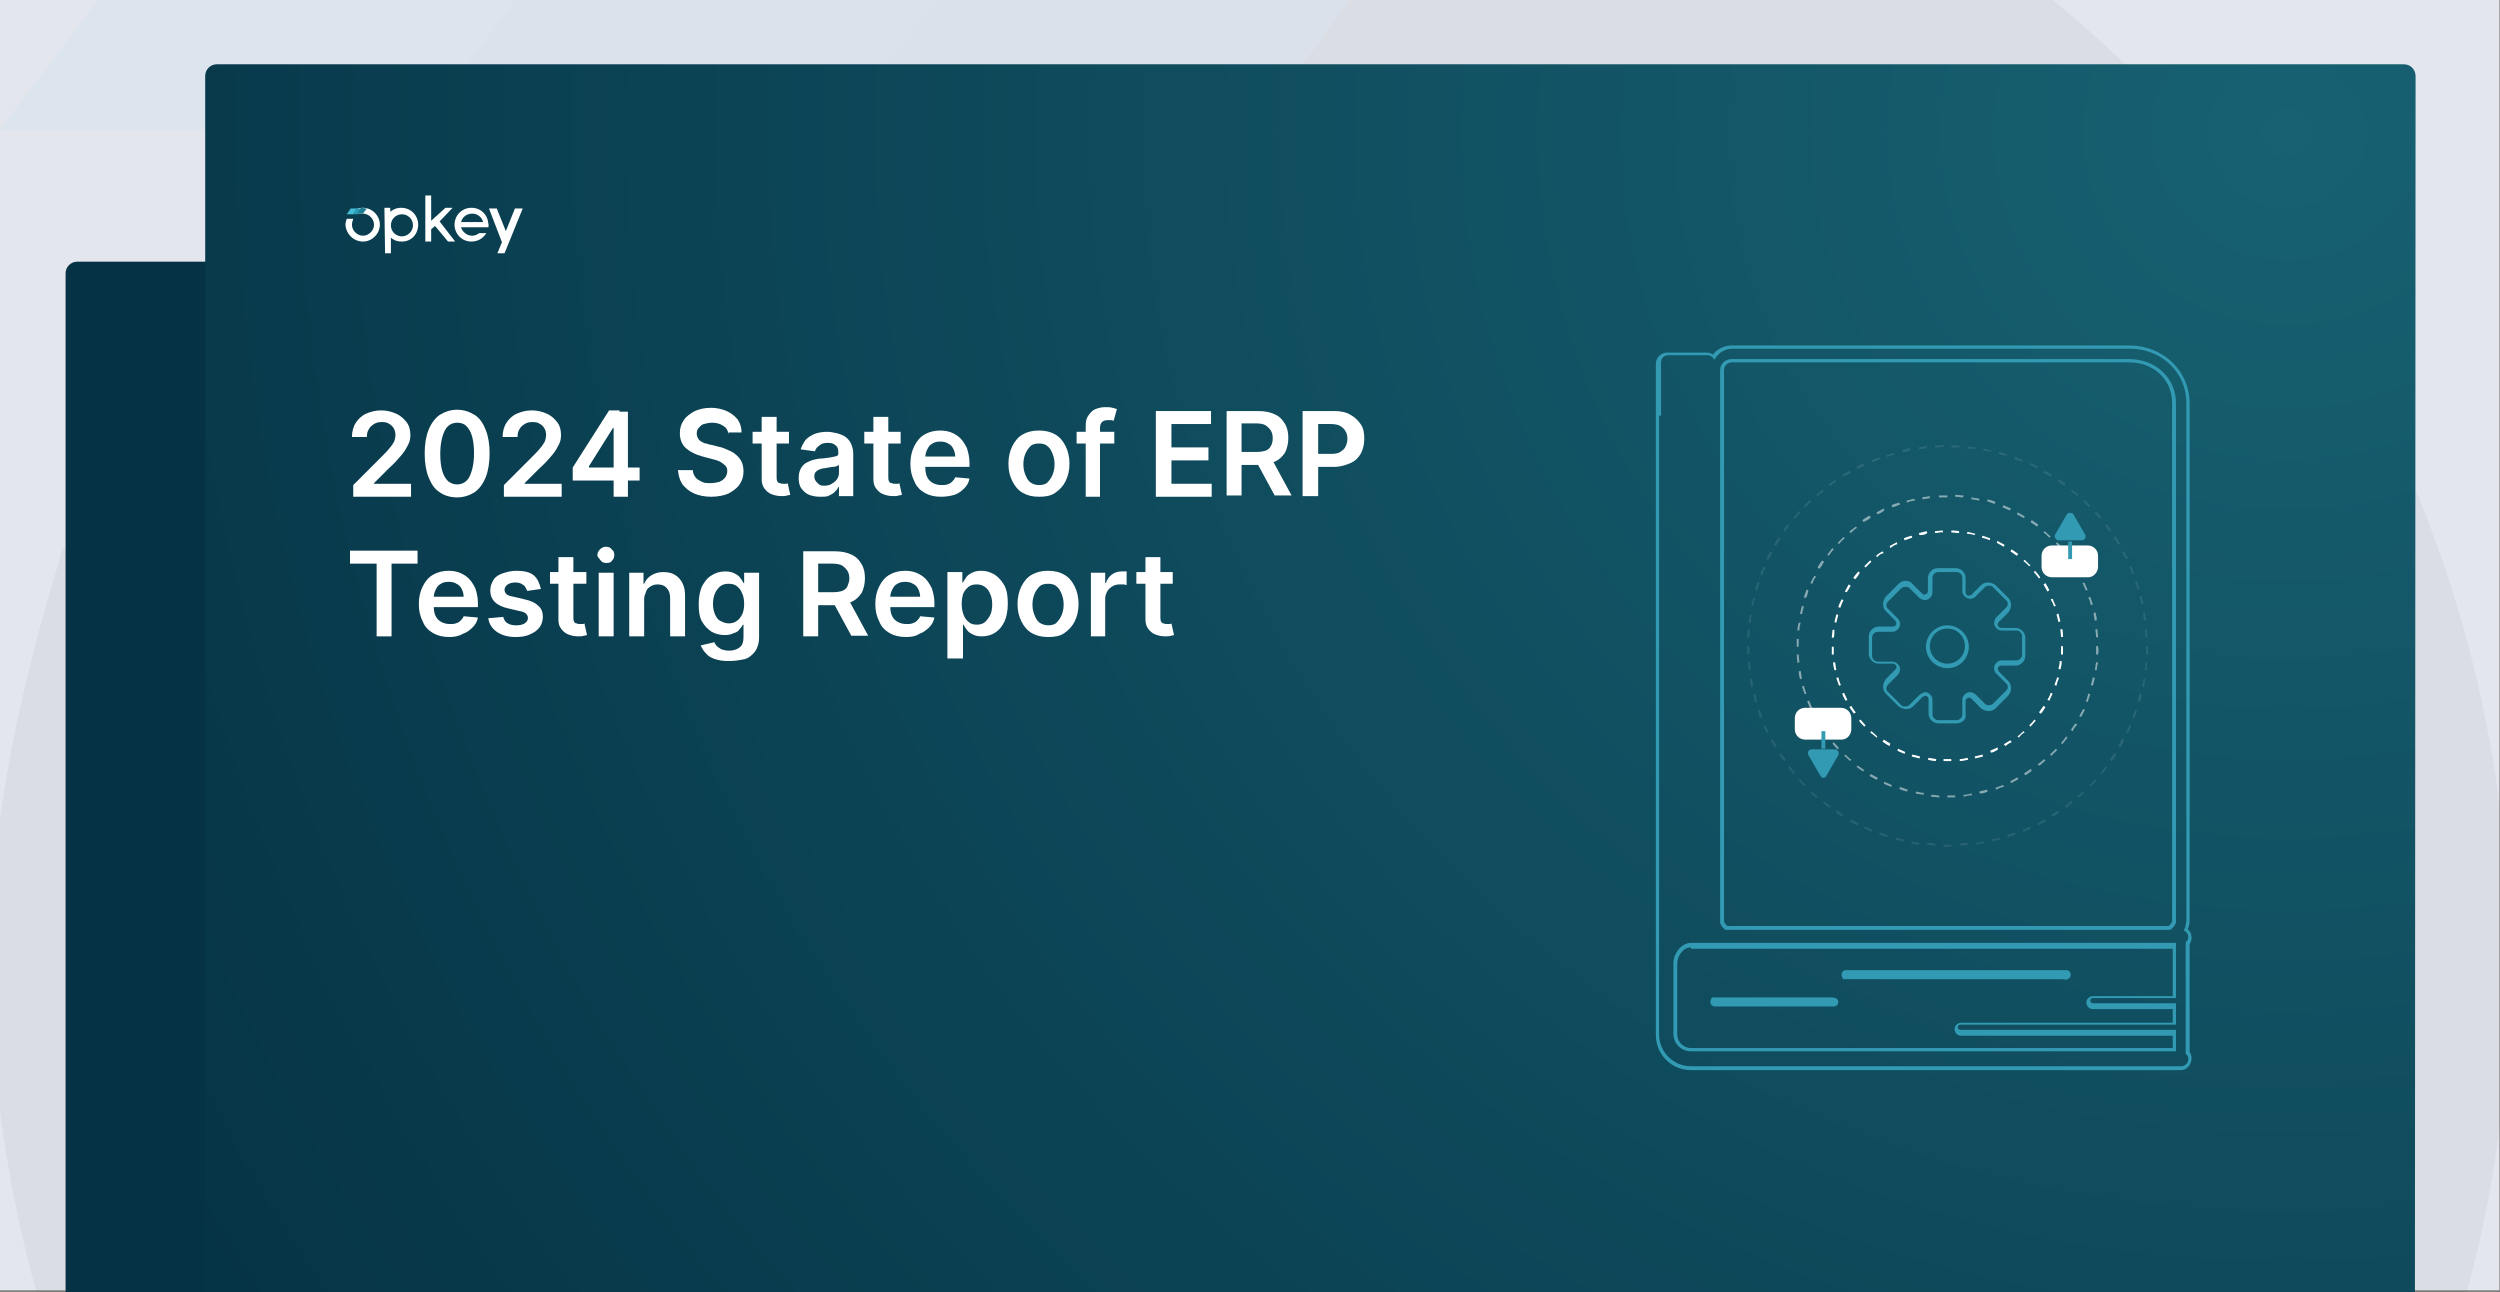 <?xml version="1.0" encoding="UTF-8"?> <svg xmlns="http://www.w3.org/2000/svg" xmlns:xlink="http://www.w3.org/1999/xlink" version="1.1" id="Layer_1" x="0px" y="0px" viewBox="0 0 385 199" style="enable-background:new 0 0 385 199;" xml:space="preserve"><rect x="0" y="0" width="385" height="199" fill="#808080" stroke="none"/> <style type="text/css"> .st0{fill:#E4E6EE;} .st1{opacity:5.000000e-02;} .st2{fill-rule:evenodd;clip-rule:evenodd;fill:#242830;} .st3{fill:#1C7C92;} .st4{fill:#299BB5;} .st5{fill:#44BCD6;} .st6{fill:#053345;} .st7{fill:url(#SVGID_1_);} .st8{fill-rule:evenodd;clip-rule:evenodd;fill:#FFFFFF;} .st9{fill:#FFFFFF;} .st10{fill:#329AB3;} .st11{opacity:0.5;} .st12{opacity:0.1;} </style> <rect x="-0.1" y="-0.3" class="st0" width="385" height="199"></rect> <g class="st1"> <g> <path class="st2" d="M315.8-0.3H70.7C63.4,5.9,56.4,12.7,50,20h143.3c70.9,0,128.9,58,128.9,128.9c0,17.9-3.7,35-10.4,50.5h68 c4.4-16.1,6.7-33,6.7-50.5C386.6,88.9,359,35.2,315.8-0.3z"></path> <path class="st2" d="M74.8,199.3c-6.7-15.5-10.4-32.6-10.4-50.5c0-24.2,6.4-45.1,17.7-64.4H9.7c-6.4,20.9-11.3,41.9-11.3,64.4 c0.3,17.5,2.8,34.4,7.3,50.5H74.8z"></path> </g> <polygon class="st3" points="144.1,-0.3 128.9,20 193.3,20 208.1,-0.3 "></polygon> <polygon class="st4" points="79.7,-0.3 64.5,20 128.9,20 144.1,-0.3 "></polygon> <polygon class="st5" points="15.3,-0.3 0,20 64.5,20 79.7,-0.3 "></polygon> </g> <g> <g> <path class="st6" d="M340.3,199.3H10.1V42.1c0-1,0.8-1.8,1.8-1.8h326.6c1,0,1.8,0.8,1.8,1.8V199.3z"></path> </g> </g> <g> <g> <radialGradient id="SVGID_1_" cx="393.847" cy="2485.245" r="366.797" gradientTransform="matrix(1.031 0 0 0.971 -53.855 -2392.741)" gradientUnits="userSpaceOnUse"> <stop offset="0" style="stop-color:#176172"></stop> <stop offset="0.998" style="stop-color:#053345"></stop> </radialGradient> <path class="st7" d="M371.9,199.3H31.6V11.7c0-1,0.8-1.8,1.8-1.8h336.8c1,0,1.8,0.8,1.8,1.8L371.9,199.3L371.9,199.3z"></path> </g> </g> <g> <path class="st8" d="M55.9,37.2c1.4,0,2.6-1.2,2.6-2.6c0-1.4-1.2-2.6-2.6-2.6c-0.8,0-1.4,0.3-1.9,0.9h1.9c0.9,0,1.7,0.8,1.7,1.7 s-0.8,1.7-1.7,1.7s-1.7-0.8-1.7-1.7c0-0.3,0.1-0.6,0.2-0.9h-1c-0.1,0.3-0.2,0.6-0.2,0.9C53.3,36.1,54.5,37.2,55.9,37.2z"></path> <path class="st4" d="M54.8,32.1h0.9L55.1,33h-0.9L54.8,32.1z"></path> <path class="st5" d="M54,32.1h0.9L54.3,33h-0.9L54,32.1z"></path> <path class="st9" d="M59.3,39h0.9v-2.4c0.6,0.5,1.1,0.6,1.7,0.6c1.5,0,2.5-1.2,2.5-2.6S63.3,32,61.8,32c-0.8,0-1.3,0.3-1.7,0.6V32 h-0.9L59.3,39L59.3,39z M61.9,36.4c-0.9,0-1.7-0.7-1.7-1.7S61,33,61.9,33s1.7,0.7,1.7,1.7C63.6,35.6,62.8,36.4,61.9,36.4z"></path> <path class="st9" d="M69,37.2h1.1l-2.4-3.1l2-2.1h-1.1l-2.2,2v-3.9h-0.9v7.1h0.9v-1.9l0.6-0.5L69,37.2z"></path> <path class="st9" d="M75.2,34.4c-0.1-1.3-1.1-2.4-2.6-2.4S70,33.2,70,34.6c0,1.4,1.1,2.6,2.6,2.6c1,0,1.8-0.5,2.3-1.3h-1.1 c-0.3,0.2-0.6,0.4-1.1,0.4c-0.8,0-1.5-0.6-1.7-1.3h4.2C75.2,35,75.3,34.7,75.2,34.4z M71,34.2c0.2-0.8,0.9-1.3,1.7-1.3 c0.8,0,1.5,0.5,1.7,1.3H71z"></path> <path class="st9" d="M79.3,32.1l-1.4,3.5l-1.4-3.5h-1.2l2,5.2L76.6,39h1.1l2.8-6.9H79.3z"></path> <path class="st3" d="M56.5,32.1l-0.6,0.8H55l0.6-0.9l0,0h0.2C56.1,32.1,56.3,32.1,56.5,32.1z"></path> </g> <g> <g> <g> <g> <path class="st10" d="M301.3,111.4h-2.8c-0.8,0-1.5-0.7-1.5-1.5v-2.2c0-0.2-0.1-0.4-0.3-0.5c-0.2-0.1-0.4,0-0.6,0.1l-1.5,1.5 c-0.3,0.3-0.7,0.4-1.1,0.4l0,0c-0.4,0-0.8-0.2-1.1-0.4l-2-2c-0.3-0.3-0.4-0.7-0.4-1.1c0-0.4,0.2-0.8,0.4-1.1l1.5-1.5 c0.2-0.2,0.2-0.4,0.1-0.6s-0.3-0.3-0.5-0.3h-2.2c-0.8,0-1.5-0.7-1.5-1.5v-2.7c0-0.8,0.7-1.5,1.5-1.5h2.2c0.2,0,0.4-0.1,0.5-0.3 s0-0.4-0.1-0.6l-1.5-1.5c-0.3-0.3-0.4-0.7-0.4-1.1c0-0.4,0.2-0.8,0.4-1.1l2-2c0.6-0.6,1.6-0.6,2.1,0l1.5,1.5 c0.2,0.2,0.4,0.2,0.6,0.1c0.2-0.1,0.3-0.3,0.3-0.5v-2c0-0.8,0.7-1.5,1.5-1.5h2.8c0.8,0,1.5,0.7,1.5,1.5v2.2 c0,0.2,0.1,0.4,0.3,0.5c0.2,0.1,0.4,0,0.6-0.1l1.5-1.5c0.3-0.3,0.7-0.4,1.1-0.4l0,0c0.4,0,0.8,0.2,1.1,0.4l2,2 c0.3,0.3,0.4,0.7,0.4,1.1c0,0.4-0.2,0.8-0.4,1.1l-1.5,1.5c-0.2,0.2-0.2,0.4-0.1,0.6s0.3,0.3,0.5,0.3h2.2c0.8,0,1.5,0.7,1.5,1.5 v2.8c0,0.8-0.7,1.5-1.5,1.5h-2.2c-0.2,0-0.4,0.1-0.5,0.3c-0.1,0.2,0,0.4,0.1,0.6l1.5,1.5c0.3,0.3,0.4,0.7,0.4,1.1 c0,0.4-0.2,0.8-0.4,1.1l-2,2c-0.3,0.3-0.7,0.4-1.1,0.4l0,0c-0.4,0-0.8-0.2-1.1-0.4l-1.5-1.5c-0.2-0.2-0.4-0.2-0.6-0.1 c-0.2,0.1-0.3,0.3-0.3,0.5v2.2C302.8,110.8,302.1,111.4,301.3,111.4z M296.5,106.6c0.1,0,0.3,0,0.4,0.1c0.4,0.2,0.7,0.6,0.7,1.1 v2.2c0,0.5,0.4,0.9,0.9,0.9h2.8c0.5,0,0.9-0.4,0.9-0.9v-2.2c0-0.5,0.3-0.9,0.7-1.1c0.4-0.2,0.9-0.1,1.3,0.2l1.5,1.5 c0.2,0.2,0.4,0.2,0.6,0.2l0,0c0.2,0,0.5-0.1,0.6-0.2l2-2c0.2-0.2,0.3-0.4,0.3-0.6s-0.1-0.5-0.3-0.6l-1.5-1.5 c-0.3-0.3-0.4-0.8-0.2-1.3c0.2-0.4,0.6-0.7,1.1-0.7h2.2c0.5,0,0.9-0.4,0.9-0.9v-2.8c0-0.5-0.4-0.9-0.9-0.9h-2.2 c-0.5,0-0.9-0.3-1.1-0.7s-0.1-0.9,0.2-1.3l1.5-1.5c0.2-0.2,0.3-0.4,0.3-0.6s-0.1-0.5-0.3-0.6l-2-2c-0.2-0.2-0.4-0.2-0.6-0.2l0,0 c-0.2,0-0.5,0.1-0.6,0.2l-1.5,1.5c-0.3,0.3-0.8,0.4-1.3,0.2c-0.4-0.2-0.7-0.6-0.7-1.1v-2c0-0.5-0.4-0.9-0.9-0.9h-2.8 c-0.5,0-0.9,0.4-0.9,0.9v2.2c0,0.5-0.3,0.9-0.7,1.1c-0.4,0.2-0.9,0.1-1.3-0.2l-1.5-1.5c-0.3-0.3-0.9-0.3-1.3,0l-2,2 c-0.2,0.2-0.3,0.4-0.3,0.6s0.1,0.5,0.3,0.6l1.5,1.5c0.3,0.3,0.4,0.8,0.2,1.3c-0.2,0.4-0.6,0.7-1.1,0.7h-2.2 c-0.5,0-0.9,0.4-0.9,0.9v2.8c0,0.5,0.4,0.9,0.9,0.9h2.2c0.5,0,0.9,0.3,1.1,0.7c0.2,0.4,0.1,0.9-0.2,1.3l-1.5,1.5 c-0.2,0.2-0.3,0.4-0.3,0.6s0.1,0.5,0.3,0.6l2,2c0.2,0.2,0.4,0.2,0.6,0.2l0,0c0.2,0,0.5-0.1,0.6-0.2l1.5-1.5 C295.9,106.8,296.2,106.6,296.5,106.6z"></path> </g> <g> <path class="st10" d="M299.9,102.9c-1.8,0-3.3-1.5-3.3-3.3s1.5-3.3,3.3-3.3s3.3,1.5,3.3,3.3 C303.2,101.4,301.8,102.9,299.9,102.9z M299.9,96.8c-1.5,0-2.7,1.2-2.7,2.7s1.2,2.7,2.7,2.7s2.7-1.2,2.7-2.7 S301.4,96.8,299.9,96.8z"></path> </g> </g> <g class="st11"> <g> <path class="st9" d="M299.9,122.8v-0.3c0.4,0,0.8,0,1.2,0v0.3C300.8,122.8,300.4,122.8,299.9,122.8z M298.7,122.8 c-0.4,0-0.8-0.1-1.3-0.1v-0.3c0.4,0,0.8,0.1,1.2,0.1L298.7,122.8z M302.4,122.7v-0.3c0.4,0,0.8-0.1,1.2-0.2l0.1,0.3 C303.3,122.4,302.9,122.6,302.4,122.7z M296.2,122.4c-0.4-0.1-0.8-0.1-1.2-0.2l0.1-0.3c0.4,0.1,0.8,0.2,1.2,0.2L296.2,122.4z M304.9,122.2l-0.1-0.3c0.4-0.1,0.8-0.2,1.2-0.3l0.1,0.3C305.7,122.1,305.3,122.2,304.9,122.2z M293.7,121.9 c-0.4-0.1-0.8-0.2-1.2-0.4l0.1-0.3c0.4,0.1,0.8,0.3,1.2,0.4L293.7,121.9z M307.4,121.6l-0.1-0.3c0.4-0.1,0.8-0.3,1.2-0.4 l0.1,0.3C308.2,121.2,307.8,121.4,307.4,121.6z M291.3,121.2c-0.4-0.2-0.8-0.3-1.2-0.5l0.1-0.3c0.4,0.2,0.8,0.3,1.1,0.5V121.2z M309.7,120.6l-0.1-0.3c0.4-0.2,0.7-0.4,1.1-0.6l0.1,0.3C310.5,120.2,310.1,120.4,309.7,120.6z M289,120.1 c-0.4-0.2-0.7-0.4-1.1-0.6l0.2-0.3c0.4,0.2,0.7,0.4,1.1,0.6L289,120.1z M311.9,119.4l-0.2-0.3c0.3-0.2,0.7-0.4,1-0.7l0.2,0.3 C312.6,118.9,312.3,119.2,311.9,119.4z M286.9,118.8c-0.3-0.2-0.7-0.5-1-0.7l0.2-0.2c0.3,0.2,0.7,0.5,1,0.7L286.9,118.8z M314,117.9l-0.2-0.2c0.3-0.2,0.7-0.5,1-0.8l0.2,0.2C314.7,117.4,314.3,117.8,314,117.9z M284.9,117.2c-0.3-0.3-0.6-0.6-0.9-0.8 l0.2-0.2c0.3,0.3,0.6,0.6,0.9,0.8L284.9,117.2z M315.9,116.4l-0.2-0.2c0.3-0.3,0.6-0.6,0.9-0.9l0.2,0.2 C316.5,115.8,316.2,116.1,315.9,116.4z M283,115.4c-0.3-0.3-0.6-0.6-0.8-0.9l0.2-0.2c0.3,0.3,0.5,0.6,0.8,0.9L283,115.4z M317.6,114.6l-0.2-0.2c0.3-0.3,0.5-0.6,0.8-1l0.2,0.2C318.2,113.9,317.9,114.2,317.6,114.6z M281.4,113.6 c-0.3-0.3-0.5-0.7-0.7-1l0.3-0.2c0.2,0.3,0.5,0.7,0.7,1L281.4,113.6z M319.2,112.6l-0.3-0.2c0.2-0.3,0.5-0.7,0.7-1l0.3,0.2 C319.6,111.9,319.4,112.1,319.2,112.6z M280,111.4c-0.2-0.4-0.4-0.7-0.6-1.1l0.3-0.1c0.2,0.4,0.4,0.7,0.6,1.1L280,111.4z M320.5,110.4l-0.3-0.1c0.2-0.4,0.4-0.7,0.6-1.1l0.3,0.1C320.9,109.6,320.7,110.1,320.5,110.4z M278.8,109.2 c-0.2-0.4-0.3-0.8-0.5-1.2l0.3-0.1c0.2,0.4,0.3,0.8,0.5,1.1L278.8,109.2z M321.5,108.1l-0.3-0.1c0.2-0.4,0.3-0.8,0.4-1.2 l0.3,0.1C321.8,107.2,321.7,107.6,321.5,108.1z M277.9,106.9c-0.1-0.4-0.3-0.8-0.4-1.2l0.3-0.1c0.1,0.4,0.2,0.8,0.4,1.2 L277.9,106.9z M322.3,105.6l-0.3-0.1c0.1-0.4,0.2-0.8,0.3-1.2l0.3,0.1C322.5,104.9,322.4,105.2,322.3,105.6z M277.2,104.6 c-0.1-0.4-0.2-0.8-0.2-1.2l0.3-0.1c0.1,0.4,0.1,0.8,0.2,1.2L277.2,104.6z M322.9,103.2h-0.3c0.1-0.4,0.1-0.8,0.2-1.2h0.3 C323,102.4,322.9,102.9,322.9,103.2z M276.8,102.1c0-0.4-0.1-0.8-0.1-1.3h0.3c0,0.4,0.1,0.8,0.1,1.2L276.8,102.1z M323.1,100.8 h-0.3c0-0.4,0-0.8,0-1.2v-0.1h0.3v0.1C323.2,99.9,323.2,100.4,323.1,100.8z M277,99.6h-0.3l0,0c0-0.4,0-0.8,0-1.2h0.3 C277,98.6,277,99.1,277,99.6L277,99.6z M322.8,98.1c0-0.4-0.1-0.8-0.1-1.2h0.3c0,0.4,0.1,0.8,0.1,1.3L322.8,98.1z M277.1,97.1 h-0.3c0-0.4,0.1-0.8,0.2-1.2h0.3C277.2,96.2,277.1,96.6,277.1,97.1z M322.6,95.6c-0.1-0.4-0.1-0.8-0.2-1.2l0.3-0.1 c0.1,0.4,0.2,0.8,0.2,1.2L322.6,95.6z M277.5,94.6l-0.3-0.1c0.1-0.4,0.2-0.8,0.3-1.2l0.3,0.1C277.7,93.8,277.6,94.1,277.5,94.6z M322,93.2c-0.1-0.4-0.2-0.8-0.4-1.2l0.3-0.1c0.1,0.4,0.3,0.8,0.4,1.2L322,93.2z M278.1,92.1l-0.3-0.1c0.1-0.4,0.3-0.8,0.4-1.2 l0.3,0.1C278.4,91.4,278.3,91.8,278.1,92.1z M321.2,90.9c-0.2-0.4-0.3-0.8-0.5-1.1l0.3-0.1c0.2,0.4,0.3,0.8,0.5,1.2H321.2z M279.1,89.9l-0.3-0.1c0.2-0.4,0.4-0.8,0.6-1.1l0.3,0.1C279.4,89.1,279.2,89.6,279.1,89.9z M320.2,88.6 c-0.2-0.4-0.4-0.7-0.6-1.1l0.3-0.2c0.2,0.4,0.4,0.7,0.6,1.1L320.2,88.6z M280.2,87.6l-0.3-0.2c0.2-0.4,0.4-0.7,0.7-1.1l0.3,0.2 C280.7,86.9,280.4,87.4,280.2,87.6z M318.9,86.6c-0.2-0.3-0.5-0.7-0.7-1l0.2-0.2c0.3,0.3,0.5,0.7,0.7,1L318.9,86.6z M281.6,85.6 l-0.2-0.2c0.3-0.3,0.5-0.7,0.8-1l0.2,0.2C282.1,84.9,281.9,85.2,281.6,85.6z M317.4,84.6c-0.3-0.3-0.5-0.6-0.8-0.9l0.2-0.2 c0.3,0.3,0.6,0.6,0.8,0.9L317.4,84.6z M283.2,83.8l-0.2-0.2c0.3-0.3,0.6-0.6,0.9-0.9l0.2,0.2C283.8,83.1,283.5,83.4,283.2,83.8z M315.6,82.8c-0.3-0.3-0.6-0.6-0.9-0.8l0.2-0.2c0.3,0.3,0.6,0.6,0.9,0.8L315.6,82.8z M285,82.1l-0.2-0.2c0.3-0.3,0.6-0.5,1-0.8 l0.2,0.2C285.7,81.4,285.3,81.8,285,82.1z M313.7,81.1c-0.3-0.2-0.7-0.5-1-0.7l0.2-0.3c0.3,0.2,0.7,0.5,1,0.7L313.7,81.1z M287,80.4l-0.2-0.3c0.3-0.2,0.7-0.5,1.1-0.7l0.2,0.3C287.7,80.1,287.3,80.2,287,80.4z M311.7,79.8c-0.4-0.2-0.7-0.4-1.1-0.6 l0.1-0.3c0.4,0.2,0.7,0.4,1.1,0.6L311.7,79.8z M289.1,79.2l-0.1-0.3c0.4-0.2,0.7-0.4,1.1-0.6l0.1,0.3 C289.8,78.9,289.5,79.1,289.1,79.2z M309.5,78.6c-0.4-0.2-0.8-0.3-1.1-0.5l0.1-0.3c0.4,0.2,0.8,0.3,1.2,0.5L309.5,78.6z M291.4,78.1l-0.1-0.3c0.4-0.2,0.8-0.3,1.2-0.4l0.1,0.3C292.1,77.9,291.7,78.1,291.4,78.1z M307.2,77.6 c-0.4-0.1-0.8-0.3-1.2-0.4l0.1-0.3c0.4,0.1,0.8,0.2,1.2,0.4L307.2,77.6z M293.7,77.4l-0.1-0.3c0.4-0.1,0.8-0.2,1.2-0.3l0.1,0.3 C294.5,77.1,294.1,77.2,293.7,77.4z M304.8,77.1c-0.4-0.1-0.8-0.2-1.2-0.2v-0.3c0.4,0.1,0.8,0.1,1.2,0.2V77.1z M296.1,76.9 l-0.1-0.3c0.4-0.1,0.8-0.1,1.2-0.2v0.3C296.9,76.8,296.5,76.8,296.1,76.9z M302.3,76.6c-0.4,0-0.8-0.1-1.2-0.1v-0.3 c0.4,0,0.8,0.1,1.3,0.1L302.3,76.6z M298.6,76.6v-0.3c0.4,0,0.8,0,1.3,0v0.3C299.4,76.6,299,76.6,298.6,76.6z"></path> </g> </g> <g> <path class="st9" d="M299.9,117.2c-0.2,0-0.4,0-0.6,0v-0.3c0.4,0,0.8,0,1.2,0v0.3C300.3,117.2,300.1,117.2,299.9,117.2z M298.1,117.2c-0.4,0-0.8-0.1-1.2-0.2l0.1-0.3c0.4,0.1,0.8,0.1,1.2,0.2L298.1,117.2z M301.8,117.2v-0.3c0.4,0,0.8-0.1,1.2-0.2 l0.1,0.3C302.6,117.1,302.2,117.2,301.8,117.2z M295.6,116.8c-0.4-0.1-0.8-0.2-1.2-0.3l0.1-0.3c0.4,0.1,0.8,0.2,1.2,0.3 L295.6,116.8z M304.2,116.8l-0.1-0.3c0.4-0.1,0.8-0.2,1.2-0.3l0.1,0.3C305,116.6,304.6,116.7,304.2,116.8z M293.3,116.1 c-0.4-0.2-0.8-0.3-1.1-0.5l0.1-0.3c0.4,0.2,0.7,0.3,1.1,0.5L293.3,116.1z M306.6,115.9l-0.1-0.3c0.4-0.2,0.8-0.3,1.1-0.5l0.1,0.3 C307.4,115.6,307,115.9,306.6,115.9z M291,114.9c-0.4-0.2-0.7-0.4-1.1-0.7l0.2-0.3c0.3,0.2,0.7,0.4,1,0.6L291,114.9z M308.8,114.9l-0.2-0.3c0.3-0.2,0.7-0.4,1-0.6l0.2,0.3C309.5,114.4,309.2,114.6,308.8,114.9z M289,113.6c-0.3-0.3-0.6-0.5-1-0.8 l0.2-0.2c0.3,0.3,0.6,0.5,0.9,0.8L289,113.6z M310.9,113.6l-0.2-0.2c0.3-0.2,0.6-0.5,0.9-0.8l0.2,0.2 C311.5,112.9,311.2,113.2,310.9,113.6z M287.1,111.9c-0.3-0.3-0.6-0.6-0.8-0.9l0.2-0.2c0.3,0.3,0.5,0.6,0.8,0.9L287.1,111.9z M312.7,111.9l-0.2-0.2c0.3-0.3,0.6-0.6,0.8-0.9l0.2,0.2C313.3,111.2,313,111.6,312.7,111.9z M285.5,109.9 c-0.2-0.3-0.5-0.7-0.7-1l0.3-0.2c0.2,0.3,0.4,0.7,0.7,1L285.5,109.9z M314.3,109.9l-0.3-0.2c0.2-0.3,0.5-0.7,0.7-1l0.3,0.2 C314.8,109.2,314.6,109.6,314.3,109.9z M284.2,107.9c-0.2-0.4-0.4-0.7-0.5-1.1l0.3-0.1c0.2,0.4,0.3,0.7,0.5,1.1L284.2,107.9z M315.6,107.9l-0.3-0.1c0.2-0.4,0.4-0.7,0.5-1.1l0.3,0.1C316,107.1,315.8,107.4,315.6,107.9z M283.2,105.6 c-0.1-0.4-0.3-0.8-0.4-1.2l0.3-0.1c0.1,0.4,0.2,0.8,0.4,1.2L283.2,105.6z M316.7,105.6l-0.3-0.1c0.1-0.4,0.3-0.8,0.4-1.2l0.3,0.1 C316.9,104.8,316.8,105.1,316.7,105.6z M282.5,103.2c-0.1-0.4-0.2-0.8-0.2-1.2h0.3c0.1,0.4,0.1,0.8,0.2,1.2H282.5z M317.3,103.1 l-0.3-0.1c0.1-0.4,0.2-0.8,0.2-1.2h0.3C317.5,102.4,317.4,102.8,317.3,103.1z M282.1,100.8c0-0.4,0-0.8,0-1.2h0.3 c0,0.4,0,0.8,0,1.2H282.1z M317.7,100.8h-0.3c0-0.4,0-0.8,0-1.2v-0.1h0.3v0.1C317.7,99.9,317.7,100.4,317.7,100.8z M282.4,98.2 h-0.3c0-0.4,0.1-0.8,0.1-1.2h0.3C282.5,97.4,282.5,97.9,282.4,98.2z M317.4,98.1c0-0.4-0.1-0.8-0.1-1.2h0.3 c0.1,0.4,0.1,0.8,0.1,1.2H317.4z M282.8,95.9l-0.3-0.1c0.1-0.4,0.2-0.8,0.3-1.2l0.3,0.1C283,95.1,282.9,95.4,282.8,95.9z M317,95.8c-0.1-0.4-0.2-0.8-0.3-1.2l0.3-0.1c0.1,0.4,0.2,0.8,0.3,1.2L317,95.8z M283.4,93.6l-0.3-0.1c0.1-0.4,0.3-0.8,0.5-1.2 l0.3,0.1C283.7,92.8,283.6,93.1,283.4,93.6z M316.3,93.4c-0.1-0.4-0.3-0.8-0.5-1.1l0.3-0.1c0.2,0.4,0.3,0.8,0.5,1.1L316.3,93.4z M284.4,91.2l-0.3-0.1c0.2-0.4,0.4-0.7,0.6-1.1l0.3,0.2C284.8,90.6,284.6,90.9,284.4,91.2z M315.3,91.1c-0.2-0.4-0.4-0.7-0.6-1.1 l0.3-0.2c0.2,0.3,0.4,0.7,0.6,1.1L315.3,91.1z M285.7,89.2l-0.3-0.2c0.2-0.3,0.5-0.7,0.8-1l0.2,0.2 C286.2,88.6,286,88.9,285.7,89.2z M314,89.1c-0.2-0.3-0.5-0.7-0.8-1l0.2-0.2c0.3,0.3,0.5,0.6,0.8,1L314,89.1z M287.3,87.4 l-0.2-0.2c0.3-0.3,0.6-0.6,0.9-0.9l0.2,0.2C287.9,86.8,287.6,87.1,287.3,87.4z M312.5,87.2c-0.3-0.3-0.6-0.6-0.9-0.8l0.2-0.2 c0.3,0.3,0.6,0.6,0.9,0.9L312.5,87.2z M289.1,85.8l-0.2-0.2c0.3-0.3,0.7-0.5,1-0.7l0.2,0.3C289.8,85.2,289.4,85.4,289.1,85.8z M310.6,85.6c-0.3-0.2-0.7-0.5-1-0.7l0.2-0.3c0.3,0.2,0.7,0.5,1,0.7L310.6,85.6z M291.1,84.4l-0.1-0.3c0.4-0.2,0.7-0.4,1.1-0.6 l0.1,0.3C291.8,83.9,291.5,84.1,291.1,84.4z M308.6,84.2c-0.4-0.2-0.7-0.4-1.1-0.6l0.1-0.3c0.4,0.2,0.7,0.4,1.1,0.6L308.6,84.2z M293.3,83.2l-0.1-0.3c0.4-0.2,0.8-0.3,1.2-0.4l0.1,0.3C294.1,82.9,293.7,83.1,293.3,83.2z M306.4,83.2c-0.4-0.2-0.8-0.3-1.2-0.4 l0.1-0.3c0.4,0.1,0.8,0.3,1.2,0.4L306.4,83.2z M295.6,82.4l-0.1-0.3c0.4-0.1,0.8-0.2,1.2-0.3l0.1,0.3 C296.4,82.4,296,82.4,295.6,82.4z M304.1,82.4c-0.4-0.1-0.8-0.2-1.2-0.2l0.1-0.3c0.4,0.1,0.8,0.2,1.2,0.3L304.1,82.4z M298,82.1 v-0.3c0.4,0,0.8-0.1,1.2-0.1v0.3C298.8,81.9,298.4,82.1,298,82.1z M301.7,82.1c-0.4,0-0.8-0.1-1.2-0.1v-0.3c0.4,0,0.8,0,1.2,0.1 V82.1z"></path> </g> <g class="st12"> <g> <path class="st9" d="M299.9,130.4c-0.2,0-0.4,0-0.6,0v-0.3c0.4,0,0.8,0,1.2,0v0.3C300.4,130.4,300.1,130.4,299.9,130.4z M298.1,130.2c-0.4,0-0.8-0.1-1.3-0.1v-0.3c0.4,0,0.8,0.1,1.2,0.1L298.1,130.2z M301.8,130.2v-0.3c0.4,0,0.8-0.1,1.2-0.1v0.3 C302.7,130.2,302.2,130.2,301.8,130.2z M295.5,130.1c-0.4-0.1-0.8-0.1-1.2-0.2l0.1-0.3c0.4,0.1,0.8,0.1,1.2,0.2L295.5,130.1z M304.3,130.1v-0.3c0.4-0.1,0.8-0.1,1.2-0.2l0.1,0.3C305.2,129.9,304.7,129.9,304.3,130.1z M293.1,129.6 c-0.4-0.1-0.8-0.2-1.2-0.3l0.1-0.3c0.4,0.1,0.8,0.2,1.2,0.3L293.1,129.6z M306.8,129.6l-0.1-0.3c0.4-0.1,0.8-0.2,1.2-0.3 l0.1,0.3C307.6,129.4,307.2,129.4,306.8,129.6z M290.6,128.9c-0.4-0.1-0.8-0.3-1.2-0.4l0.1-0.3c0.4,0.1,0.8,0.3,1.2,0.4 L290.6,128.9z M309.2,128.9l-0.1-0.3c0.4-0.1,0.8-0.3,1.2-0.4l0.1,0.3C310,128.7,309.6,128.8,309.2,128.9z M288.3,128.1 c-0.4-0.2-0.8-0.3-1.2-0.5l0.1-0.3c0.4,0.2,0.8,0.3,1.1,0.5V128.1z M311.6,128.1l-0.1-0.3c0.4-0.2,0.8-0.3,1.1-0.5l0.1,0.3 C312.4,127.8,312,127.9,311.6,128.1z M286,127.1c-0.4-0.2-0.8-0.4-1.1-0.6l0.2-0.3c0.4,0.2,0.7,0.4,1.1,0.6L286,127.1z M313.9,127.1l-0.1-0.3c0.4-0.2,0.7-0.4,1.1-0.6l0.2,0.3C314.6,126.7,314.3,126.9,313.9,127.1z M283.8,125.8 c-0.4-0.2-0.7-0.4-1.1-0.7l0.2-0.3c0.3,0.2,0.7,0.5,1,0.7L283.8,125.8z M316.1,125.8l-0.2-0.3c0.3-0.2,0.7-0.4,1-0.7l0.2,0.3 C316.8,125.4,316.4,125.6,316.1,125.8z M281.7,124.4c-0.3-0.3-0.7-0.5-1-0.8l0.2-0.2c0.3,0.3,0.7,0.5,1,0.8L281.7,124.4z M318.2,124.4l-0.2-0.3c0.3-0.2,0.7-0.5,1-0.8l0.2,0.2C318.8,123.9,318.5,124.2,318.2,124.4z M279.7,122.9 c-0.3-0.3-0.6-0.6-0.9-0.8l0.2-0.2c0.3,0.3,0.6,0.6,0.9,0.8L279.7,122.9z M320.1,122.9l-0.2-0.2c0.3-0.3,0.6-0.6,0.9-0.8 l0.2,0.2C320.8,122.2,320.4,122.6,320.1,122.9z M277.9,121.1c-0.3-0.3-0.6-0.6-0.9-0.9l0.2-0.2c0.3,0.3,0.6,0.6,0.9,0.9 L277.9,121.1z M322,121.1l-0.2-0.2c0.3-0.3,0.6-0.6,0.9-0.9l0.2,0.2C322.5,120.4,322.3,120.8,322,121.1z M276.2,119.2 c-0.3-0.3-0.5-0.6-0.8-1l0.2-0.2c0.3,0.3,0.5,0.7,0.8,1L276.2,119.2z M323.7,119.2l-0.2-0.2c0.3-0.3,0.5-0.6,0.8-1l0.2,0.2 C324.2,118.6,323.9,118.9,323.7,119.2z M274.7,117.2c-0.2-0.3-0.5-0.7-0.7-1l0.3-0.2c0.2,0.3,0.5,0.7,0.7,1L274.7,117.2z M325.2,117.2l-0.3-0.2c0.2-0.3,0.5-0.7,0.7-1l0.3,0.2C325.7,116.6,325.4,116.9,325.2,117.2z M273.3,115.1 c-0.2-0.4-0.4-0.7-0.6-1.1l0.3-0.1c0.2,0.4,0.4,0.7,0.6,1.1L273.3,115.1z M326.5,115.1l-0.3-0.2c0.2-0.4,0.4-0.7,0.6-1.1 l0.3,0.1C327,114.4,326.8,114.8,326.5,115.1z M272.1,112.9c-0.2-0.4-0.4-0.8-0.5-1.1l0.3-0.1c0.2,0.4,0.3,0.8,0.5,1.1 L272.1,112.9z M327.7,112.9l-0.3-0.1c0.2-0.4,0.4-0.8,0.5-1.1l0.3,0.1C328.1,112.1,327.9,112.4,327.7,112.9z M271.1,110.6 c-0.2-0.4-0.3-0.8-0.4-1.2l0.3-0.1c0.1,0.4,0.3,0.8,0.4,1.2L271.1,110.6z M328.7,110.6l-0.3-0.1c0.1-0.4,0.3-0.8,0.4-1.2 l0.3,0.1C329,109.8,328.9,110.1,328.7,110.6z M270.3,108.2c-0.1-0.4-0.2-0.8-0.3-1.2l0.3-0.1c0.1,0.4,0.2,0.8,0.3,1.2 L270.3,108.2z M329.5,108.1l-0.3-0.1c0.1-0.4,0.2-0.8,0.3-1.2l0.3,0.1C329.8,107.4,329.7,107.8,329.5,108.1z M269.7,105.8 c-0.1-0.4-0.2-0.8-0.2-1.2l0.3-0.1c0.1,0.4,0.1,0.8,0.2,1.2L269.7,105.8z M330.2,105.8l-0.3-0.1c0.1-0.4,0.2-0.8,0.2-1.2h0.3 C330.3,104.9,330.2,105.4,330.2,105.8z M269.3,103.2c-0.1-0.4-0.1-0.8-0.1-1.3h0.3c0,0.4,0.1,0.8,0.1,1.2L269.3,103.2z M330.6,103.2h-0.3c0.1-0.4,0.1-0.8,0.1-1.2h0.3C330.6,102.4,330.6,102.9,330.6,103.2z M269.1,100.8c0-0.4,0-0.8,0-1.3h0.3 c0,0.4,0,0.8,0,1.2L269.1,100.8z M330.8,100.8h-0.3c0-0.4,0-0.8,0-1.2v-0.1h0.3v0.1C330.8,99.9,330.8,100.4,330.8,100.8z M269.4,98.2h-0.3c0-0.4,0-0.8,0.1-1.3h0.3C269.4,97.4,269.4,97.9,269.4,98.2z M330.4,98.1c0-0.4,0-0.8-0.1-1.2h0.3 c0,0.4,0.1,0.8,0.1,1.3L330.4,98.1z M269.6,95.9h-0.3c0.1-0.4,0.1-0.8,0.2-1.2h0.3C269.7,94.9,269.6,95.4,269.6,95.9z M330.2,95.6c-0.1-0.4-0.1-0.8-0.2-1.2l0.3-0.1c0.1,0.4,0.1,0.8,0.2,1.2L330.2,95.6z M270,93.4l-0.3-0.1 c0.1-0.4,0.2-0.8,0.3-1.2l0.3,0.1C270.1,92.6,270,92.9,270,93.4z M329.8,93.1c-0.1-0.4-0.2-0.8-0.3-1.2l0.3-0.1 c0.1,0.4,0.2,0.8,0.3,1.2L329.8,93.1z M270.6,90.9l-0.3-0.1c0.1-0.4,0.2-0.8,0.4-1.2l0.3,0.1C270.8,90.1,270.7,90.6,270.6,90.9z M329.2,90.8c-0.1-0.4-0.2-0.8-0.4-1.2l0.3-0.1c0.1,0.4,0.3,0.8,0.4,1.2L329.2,90.8z M271.4,88.6l-0.3-0.1 c0.1-0.4,0.3-0.8,0.5-1.2l0.3,0.1C271.7,87.8,271.5,88.1,271.4,88.6z M328.4,88.4c-0.2-0.4-0.3-0.8-0.5-1.1l0.3-0.1 c0.2,0.4,0.3,0.8,0.5,1.2H328.4z M272.3,86.2l-0.3-0.1c0.2-0.4,0.4-0.8,0.6-1.1l0.3,0.1C272.7,85.6,272.5,85.9,272.3,86.2z M327.4,86.1c-0.2-0.4-0.4-0.7-0.6-1.1l0.3-0.1c0.2,0.4,0.4,0.7,0.6,1.1L327.4,86.1z M273.5,84.1l-0.3-0.2 c0.2-0.4,0.4-0.7,0.7-1.1l0.3,0.2C273.9,83.4,273.7,83.6,273.5,84.1z M326.2,83.9c-0.2-0.4-0.4-0.7-0.7-1.1l0.3-0.2 c0.2,0.4,0.4,0.7,0.7,1.1L326.2,83.9z M274.9,81.9l-0.3-0.2c0.2-0.3,0.5-0.7,0.7-1l0.2,0.2C275.3,81.2,275.1,81.6,274.9,81.9z M324.9,81.9c-0.2-0.3-0.5-0.7-0.7-1l0.2-0.2c0.3,0.3,0.5,0.7,0.7,1L324.9,81.9z M276.4,79.9l-0.2-0.2c0.3-0.3,0.5-0.6,0.8-1 l0.2,0.2C276.9,79.4,276.6,79.6,276.4,79.9z M323.4,79.9c-0.3-0.3-0.5-0.6-0.8-0.9l0.2-0.2c0.3,0.3,0.6,0.6,0.8,0.9L323.4,79.9z M278,78.1l-0.2-0.2c0.3-0.3,0.6-0.6,0.9-0.9l0.2,0.2C278.6,77.6,278.3,77.9,278,78.1z M321.7,78.1c-0.3-0.3-0.6-0.6-0.9-0.9 l0.2-0.2c0.3,0.3,0.6,0.6,0.9,0.9L321.7,78.1z M279.9,76.4l-0.2-0.2c0.3-0.3,0.6-0.5,1-0.8l0.2,0.2 C280.5,75.9,280.2,76.1,279.9,76.4z M319.9,76.4c-0.3-0.3-0.6-0.5-1-0.8l0.2-0.2c0.3,0.3,0.7,0.5,1,0.8L319.9,76.4z M281.8,74.9 l-0.2-0.3c0.3-0.2,0.7-0.5,1-0.7l0.2,0.3C282.5,74.4,282.1,74.6,281.8,74.9z M317.9,74.8c-0.3-0.2-0.7-0.5-1-0.7l0.2-0.3 c0.3,0.2,0.7,0.5,1,0.7L317.9,74.8z M283.9,73.4l-0.2-0.3c0.4-0.2,0.7-0.4,1.1-0.6l0.2,0.3C284.6,73.1,284.2,73.2,283.9,73.4z M315.8,73.4c-0.4-0.2-0.7-0.4-1.1-0.6l0.2-0.3c0.4,0.2,0.7,0.4,1.1,0.6L315.8,73.4z M286,72.2l-0.1-0.3 c0.4-0.2,0.7-0.4,1.1-0.5l0.1,0.3C286.8,71.9,286.4,72.1,286,72.2z M313.7,72.1c-0.4-0.2-0.7-0.4-1.1-0.5l0.1-0.3 c0.4,0.2,0.8,0.4,1.1,0.5L313.7,72.1z M288.3,71.2l-0.1-0.3c0.4-0.2,0.8-0.3,1.2-0.5l0.1,0.3C289.1,70.9,288.7,71.1,288.3,71.2z M311.4,71.1c-0.4-0.2-0.8-0.3-1.2-0.4l0.1-0.3c0.4,0.1,0.8,0.3,1.2,0.4L311.4,71.1z M290.6,70.4l-0.1-0.3 c0.4-0.1,0.8-0.2,1.2-0.4l0.1,0.3C291.4,70.1,291,70.2,290.6,70.4z M309,70.2c-0.4-0.1-0.8-0.2-1.2-0.3l0.1-0.3 c0.4,0.1,0.8,0.2,1.2,0.4L309,70.2z M293,69.6l-0.1-0.3c0.4-0.1,0.8-0.2,1.2-0.3l0.1,0.3C293.8,69.6,293.4,69.6,293,69.6z M306.6,69.6c-0.4-0.1-0.8-0.2-1.2-0.2l0.1-0.3c0.4,0.1,0.8,0.2,1.2,0.3L306.6,69.6z M295.5,69.2v-0.3c0.4-0.1,0.8-0.1,1.2-0.2 v0.3C296.3,69.1,295.9,69.1,295.5,69.2z M304.2,69.2c-0.4-0.1-0.8-0.1-1.2-0.1v-0.3c0.4,0,0.8,0.1,1.3,0.1L304.2,69.2z M298,68.9v-0.3c0.4,0,0.8,0,1.3-0.1v0.3C298.8,68.9,298.4,68.9,298,68.9z M301.7,68.9c-0.4,0-0.8,0-1.2,0v-0.3 c0.4,0,0.8,0,1.3,0L301.7,68.9z"></path> </g> </g> <g> <path class="st9" d="M321.6,88.9H316c-0.9,0-1.6-0.7-1.6-1.6v-1.7c0-0.9,0.7-1.6,1.6-1.6h5.5c0.9,0,1.6,0.7,1.6,1.6v1.7 C323.1,88.1,322.4,88.9,321.6,88.9z"></path> </g> <g> <path class="st9" d="M283.6,113.9H278c-0.9,0-1.6-0.7-1.6-1.6v-1.7c0-0.9,0.7-1.6,1.6-1.6h5.5c0.9,0,1.6,0.7,1.6,1.6v1.7 C285.1,113.2,284.4,113.9,283.6,113.9z"></path> </g> <g> <g> <path class="st10" d="M318.3,79.2l-1.8,3.1c-0.2,0.4,0.1,0.9,0.5,0.9h3.6c0.5,0,0.7-0.5,0.5-0.9l-1.8-3.1 C319.1,78.9,318.5,78.9,318.3,79.2z"></path> </g> <g> <rect x="318.5" y="83.4" class="st10" width="0.6" height="2.7"></rect> </g> </g> <g> <g> <path class="st10" d="M281.3,119.4l1.8-3.1c0.2-0.4-0.1-0.9-0.5-0.9H279c-0.5,0-0.7,0.5-0.5,0.9l1.8,3.1 C280.5,119.9,281.1,119.9,281.3,119.4z"></path> </g> <g> <rect x="280.5" y="112.6" class="st10" width="0.6" height="2.7"></rect> </g> </g> </g> <g> <g> <g> <path class="st10" d="M335.9,164.8h-75.5c-3,0-5.4-2.4-5.4-5.4V63.7c0-6,0-7.3,0-7.5l0,0c0-0.1,0-0.1,0-0.2 c0-0.9,0.8-1.7,1.7-1.7h6.1c0.4,0,0.7,0.1,1,0.3c0.7-0.9,1.8-1.4,2.9-1.4h61.2c5.2,0,9.3,3.9,9.3,8.9v79.6c0,0.3,0,0.5-0.1,0.8 c0,0.2-0.1,0.4-0.2,0.6c0.4,0.3,0.6,0.8,0.6,1.3c0,0.4-0.1,0.7-0.3,1v16.6c0.2,0.3,0.3,0.6,0.3,1 C337.5,163.9,336.8,164.8,335.9,164.8z M255.5,64.1v95.2c0,2.7,2.2,4.9,4.9,4.9h75.5c0.6,0,1.1-0.5,1.1-1.1 c0-0.3-0.1-0.6-0.3-0.7l-0.1-0.1v-17.2l0.1-0.1c0.1-0.1,0.3-0.4,0.3-0.7c0-0.4-0.2-0.7-0.5-0.9l-0.2-0.1l0.1-0.2 c0.1-0.2,0.2-0.5,0.2-0.7s0.1-0.4,0.1-0.6V62c0-4.6-3.8-8.3-8.7-8.3h-61.2c-1,0-2,0.5-2.6,1.4l-0.2,0.3l-0.2-0.3 c-0.2-0.2-0.5-0.4-0.8-0.4h-6.1c-0.6,0-1.1,0.5-1.1,1.1v0.1V56v0.1c0,0,0,1.4,0,7.5c0,0.1,0,0.2,0,0.2l0,0v0.2H255.5z M335.1,161.9h-74.7c-1.5,0-2.7-1.2-2.7-2.7v-10.9c0-1.4,1.2-3.1,2.7-3.1h74.7v8.5h-12.8c-0.2,0-0.4,0.2-0.4,0.4 s0.2,0.4,0.4,0.4h12.8v3.3h-33.2c-0.2,0-0.4,0.2-0.4,0.4s0.2,0.4,0.4,0.4h33.2L335.1,161.9L335.1,161.9z M260.4,145.9 c-1.2,0-2.1,1.3-2.1,2.5v10.9c0,1.2,1,2.1,2.1,2.1h74.2v-1.9H302c-0.6,0-1-0.5-1-1c0-0.6,0.5-1,1-1h32.6v-2.1h-12.3 c-0.6,0-1-0.5-1-1c0-0.6,0.5-1,1-1h12.3v-7.3h-74.2L260.4,145.9L260.4,145.9z M334.2,143.2h-68.4h-0.1c-0.4-0.3-0.7-0.7-0.8-1.1 c0-0.1,0-0.2,0-0.3V57c0-1,0.8-1.7,1.8-1.7h61.2c4.1,0,7.2,2.9,7.2,6.8v79.6c0,0.1,0,0.2,0,0.4 C335,142.4,334.7,142.9,334.2,143.2L334.2,143.2z M266,142.6h68c0.2-0.2,0.4-0.4,0.5-0.7c0-0.1,0-0.2,0-0.2V62 c0-3.6-2.9-6.2-6.6-6.2h-61.2c-0.6,0-1.2,0.5-1.2,1.2v84.7c0,0.1,0,0.1,0,0.2C265.6,142.2,265.8,142.4,266,142.6z"></path> </g> <g> <path class="st10" d="M318.4,150.8c0.3-0.1,0.5-0.4,0.5-0.7s-0.2-0.6-0.5-0.7c-0.1,0-0.2,0-0.2,0h-33.9c-0.4,0-0.7,0.3-0.7,0.7 s0.3,0.7,0.2,0.7h33.9C318.2,150.9,318.3,150.9,318.4,150.8z"></path> </g> <g> <path class="st10" d="M281.9,153.6h-18.3c0.1,0-0.2,0.3-0.2,0.7s0.3,0.7,0.7,0.7h18.3c0.4,0,0.7-0.3,0.7-0.7 S282.8,153.6,281.9,153.6z"></path> </g> </g> </g> </g> <g> <path class="st9" d="M54.4,76.4v-1.7l4.5-4.5c0.4-0.4,0.8-0.8,1.1-1.2c0.3-0.3,0.5-0.7,0.7-1c0.1-0.3,0.2-0.7,0.2-1 c0-0.4-0.1-0.8-0.3-1.1c-0.2-0.3-0.4-0.5-0.8-0.7c-0.3-0.2-0.7-0.2-1.1-0.2c-0.4,0-0.8,0.1-1.1,0.3c-0.3,0.2-0.6,0.4-0.8,0.8 c-0.2,0.3-0.3,0.7-0.3,1.2h-2.3c0-0.8,0.2-1.6,0.6-2.2c0.4-0.6,0.9-1.1,1.6-1.4c0.7-0.3,1.4-0.5,2.3-0.5c0.9,0,1.6,0.2,2.3,0.5 c0.7,0.3,1.2,0.8,1.6,1.3s0.6,1.2,0.6,2c0,0.5-0.1,1-0.3,1.4s-0.5,1-1,1.6c-0.5,0.6-1.1,1.3-2,2.1l-2.3,2.3v0.1h5.7v2H54.4z"></path> <path class="st9" d="M70.4,76.6c-1.1,0-2-0.3-2.7-0.8c-0.8-0.5-1.3-1.3-1.7-2.3c-0.4-1-0.6-2.2-0.6-3.7c0-1.4,0.2-2.6,0.6-3.6 c0.4-1,1-1.8,1.7-2.3c0.8-0.5,1.7-0.8,2.7-0.8s1.9,0.3,2.7,0.8s1.3,1.3,1.7,2.3s0.6,2.2,0.6,3.6c0,1.4-0.2,2.7-0.6,3.7 c-0.4,1-1,1.8-1.7,2.3C72.3,76.3,71.4,76.6,70.4,76.6z M70.4,74.6c0.8,0,1.5-0.4,1.9-1.2s0.7-2,0.7-3.6c0-1-0.1-1.9-0.3-2.6 c-0.2-0.7-0.5-1.2-0.9-1.6c-0.4-0.4-0.9-0.5-1.4-0.5c-0.8,0-1.5,0.4-1.9,1.2s-0.7,2-0.7,3.6c0,1,0.1,1.9,0.3,2.6 c0.2,0.7,0.5,1.2,0.9,1.6C69.4,74.4,69.8,74.6,70.4,74.6z"></path> <path class="st9" d="M77.6,76.4v-1.7l4.5-4.5c0.4-0.4,0.8-0.8,1.1-1.2c0.3-0.3,0.5-0.7,0.7-1c0.1-0.3,0.2-0.7,0.2-1 c0-0.4-0.1-0.8-0.3-1.1c-0.2-0.3-0.4-0.5-0.8-0.7c-0.3-0.2-0.7-0.2-1.1-0.2c-0.4,0-0.8,0.1-1.1,0.3c-0.3,0.2-0.6,0.4-0.8,0.8 c-0.2,0.3-0.3,0.7-0.3,1.2h-2.3c0-0.8,0.2-1.6,0.6-2.2c0.4-0.6,0.9-1.1,1.6-1.4c0.7-0.3,1.4-0.5,2.3-0.5c0.9,0,1.6,0.2,2.3,0.5 c0.7,0.3,1.2,0.8,1.6,1.3s0.6,1.2,0.6,2c0,0.5-0.1,1-0.3,1.4s-0.5,1-1,1.6c-0.5,0.6-1.1,1.3-2,2.1l-2.3,2.3v0.1h5.7v2H77.6z"></path> <path class="st9" d="M88.2,73.9V72l5.6-8.8h1.6v2.7h-1l-3.7,5.9V72h7.8v2H88.2z M94.5,76.4v-3l0-0.8v-9.2h2.2v13.1H94.5z"></path> <path class="st9" d="M112.2,66.9c-0.1-0.6-0.3-1-0.8-1.3c-0.4-0.3-1-0.5-1.7-0.5c-0.5,0-0.9,0.1-1.3,0.2c-0.4,0.1-0.6,0.4-0.8,0.6 s-0.3,0.5-0.3,0.9c0,0.3,0.1,0.5,0.2,0.7c0.1,0.2,0.3,0.4,0.5,0.5c0.2,0.1,0.5,0.3,0.7,0.3s0.5,0.2,0.8,0.2l1.2,0.3 c0.5,0.1,1,0.3,1.4,0.5c0.5,0.2,0.9,0.4,1.2,0.7c0.4,0.3,0.7,0.7,0.9,1.1s0.3,0.9,0.3,1.5c0,0.8-0.2,1.4-0.6,2s-1,1-1.7,1.4 c-0.7,0.3-1.6,0.5-2.7,0.5c-1,0-1.9-0.2-2.6-0.5c-0.7-0.3-1.3-0.8-1.8-1.4c-0.4-0.6-0.6-1.3-0.7-2.2h2.3c0,0.5,0.2,0.8,0.4,1.1 s0.6,0.5,1,0.7s0.8,0.2,1.3,0.2c0.5,0,1-0.1,1.4-0.2c0.4-0.2,0.7-0.4,0.9-0.7c0.2-0.3,0.3-0.6,0.3-1c0-0.3-0.1-0.6-0.3-0.8 c-0.2-0.2-0.5-0.4-0.8-0.6c-0.4-0.2-0.8-0.3-1.2-0.4l-1.5-0.4c-1.1-0.3-1.9-0.7-2.6-1.3c-0.6-0.6-0.9-1.3-0.9-2.3 c0-0.8,0.2-1.4,0.6-2c0.4-0.6,1-1,1.7-1.4c0.7-0.3,1.5-0.5,2.5-0.5c0.9,0,1.7,0.2,2.4,0.5s1.3,0.8,1.7,1.3c0.4,0.6,0.6,1.2,0.6,2 H112.2z"></path> <path class="st9" d="M121.5,66.5v1.8h-5.6v-1.8H121.5z M117.3,64.2h2.3v9.2c0,0.3,0,0.5,0.1,0.7c0.1,0.2,0.2,0.3,0.4,0.3 c0.2,0.1,0.3,0.1,0.5,0.1c0.1,0,0.3,0,0.4,0c0.1,0,0.2,0,0.3-0.1l0.4,1.8c-0.1,0-0.3,0.1-0.5,0.1c-0.2,0.1-0.5,0.1-0.8,0.1 c-0.6,0-1.1-0.1-1.6-0.3c-0.5-0.2-0.8-0.5-1.1-0.9s-0.4-0.9-0.4-1.5V64.2z"></path> <path class="st9" d="M126.3,76.5c-0.6,0-1.2-0.1-1.7-0.3c-0.5-0.2-0.9-0.6-1.2-1c-0.3-0.4-0.4-1-0.4-1.6c0-0.6,0.1-1,0.3-1.4 s0.5-0.7,0.8-0.9c0.4-0.2,0.8-0.4,1.2-0.5c0.4-0.1,0.9-0.2,1.4-0.2c0.6-0.1,1-0.1,1.4-0.2s0.6-0.1,0.8-0.2s0.2-0.3,0.2-0.5v0 c0-0.5-0.1-0.9-0.4-1.1c-0.3-0.3-0.7-0.4-1.2-0.4c-0.6,0-1,0.1-1.3,0.4c-0.3,0.2-0.6,0.5-0.7,0.9l-2.2-0.3c0.2-0.6,0.5-1.1,0.8-1.5 c0.4-0.4,0.9-0.7,1.4-0.9c0.6-0.2,1.2-0.3,1.9-0.3c0.5,0,0.9,0.1,1.4,0.2c0.5,0.1,0.9,0.3,1.3,0.5c0.4,0.3,0.7,0.6,0.9,1 c0.2,0.4,0.4,1,0.4,1.6v6.6h-2.2V75h-0.1c-0.1,0.3-0.3,0.5-0.6,0.8s-0.6,0.4-1,0.6C127.2,76.5,126.8,76.5,126.3,76.5z M126.9,74.8 c0.5,0,0.9-0.1,1.2-0.3s0.6-0.4,0.8-0.7c0.2-0.3,0.3-0.6,0.3-1v-1.2c-0.1,0.1-0.2,0.1-0.4,0.2c-0.2,0.1-0.4,0.1-0.6,0.1 c-0.2,0-0.4,0.1-0.6,0.1c-0.2,0-0.4,0.1-0.5,0.1c-0.3,0-0.7,0.1-0.9,0.2c-0.3,0.1-0.5,0.3-0.6,0.4s-0.2,0.4-0.2,0.7 c0,0.4,0.2,0.7,0.5,1S126.4,74.8,126.9,74.8z"></path> <path class="st9" d="M138.7,66.5v1.8h-5.6v-1.8H138.7z M134.5,64.2h2.3v9.2c0,0.3,0,0.5,0.1,0.7c0.1,0.2,0.2,0.3,0.4,0.3 c0.2,0.1,0.3,0.1,0.5,0.1c0.1,0,0.3,0,0.4,0c0.1,0,0.2,0,0.3-0.1l0.4,1.8c-0.1,0-0.3,0.1-0.5,0.1c-0.2,0.1-0.5,0.1-0.8,0.1 c-0.6,0-1.1-0.1-1.6-0.3c-0.5-0.2-0.8-0.5-1.1-0.9s-0.4-0.9-0.4-1.5V64.2z"></path> <path class="st9" d="M144.9,76.5c-1,0-1.8-0.2-2.5-0.6s-1.3-1-1.6-1.8c-0.4-0.8-0.6-1.6-0.6-2.7c0-1,0.2-1.9,0.6-2.7 c0.4-0.8,0.9-1.4,1.6-1.8c0.7-0.4,1.5-0.6,2.4-0.6c0.6,0,1.2,0.1,1.7,0.3c0.5,0.2,1,0.5,1.4,0.9c0.4,0.4,0.7,0.9,1,1.5 c0.2,0.6,0.4,1.4,0.4,2.2v0.7h-8v-1.6h5.8c0-0.4-0.1-0.8-0.3-1.2s-0.4-0.6-0.8-0.8c-0.3-0.2-0.7-0.3-1.2-0.3 c-0.5,0-0.9,0.1-1.2,0.3c-0.4,0.2-0.6,0.5-0.8,0.9c-0.2,0.4-0.3,0.8-0.3,1.2V72c0,0.6,0.1,1.1,0.3,1.5c0.2,0.4,0.5,0.7,0.9,0.9 s0.8,0.3,1.3,0.3c0.3,0,0.6,0,0.9-0.1c0.3-0.1,0.5-0.2,0.7-0.4s0.4-0.4,0.5-0.7l2.2,0.2c-0.1,0.6-0.4,1.1-0.8,1.5 c-0.4,0.4-0.9,0.8-1.5,1C146.3,76.4,145.6,76.5,144.9,76.5z"></path> <path class="st9" d="M160,76.5c-1,0-1.8-0.2-2.5-0.6s-1.2-1-1.6-1.8c-0.4-0.8-0.6-1.6-0.6-2.7c0-1,0.2-1.9,0.6-2.7 c0.4-0.8,0.9-1.4,1.6-1.8s1.5-0.6,2.5-0.6c1,0,1.8,0.2,2.5,0.6s1.2,1,1.6,1.8s0.6,1.7,0.6,2.7c0,1-0.2,1.9-0.6,2.7 c-0.4,0.8-0.9,1.3-1.6,1.8S160.9,76.5,160,76.5z M160,74.7c0.5,0,1-0.1,1.3-0.4c0.3-0.3,0.6-0.7,0.8-1.2c0.2-0.5,0.3-1,0.3-1.6 c0-0.6-0.1-1.1-0.3-1.6c-0.2-0.5-0.4-0.9-0.8-1.2c-0.3-0.3-0.8-0.4-1.3-0.4c-0.5,0-1,0.1-1.3,0.4s-0.6,0.7-0.8,1.2 c-0.2,0.5-0.3,1-0.3,1.6c0,0.6,0.1,1.1,0.3,1.6c0.2,0.5,0.4,0.9,0.8,1.2C159,74.5,159.4,74.7,160,74.7z"></path> <path class="st9" d="M171.6,66.5v1.8h-5.8v-1.8H171.6z M167.2,76.4V65.6c0-0.7,0.1-1.2,0.4-1.6c0.3-0.4,0.6-0.8,1.1-1 c0.5-0.2,1-0.3,1.5-0.3c0.4,0,0.8,0,1.1,0.1c0.3,0.1,0.5,0.1,0.7,0.2l-0.5,1.8c-0.1,0-0.2-0.1-0.4-0.1c-0.1,0-0.3,0-0.5,0 c-0.4,0-0.7,0.1-0.9,0.3c-0.2,0.2-0.3,0.5-0.3,0.9v10.6H167.2z"></path> <path class="st9" d="M178,76.4V63.3h8.5v2h-6.1v3.6h5.7v2h-5.7v3.6h6.2v2H178z"></path> <path class="st9" d="M188.9,76.4V63.3h4.9c1,0,1.9,0.2,2.5,0.5c0.7,0.3,1.2,0.8,1.6,1.5s0.5,1.4,0.5,2.2c0,0.8-0.2,1.6-0.5,2.2 c-0.4,0.6-0.9,1.1-1.6,1.4c-0.7,0.3-1.5,0.5-2.5,0.5h-3.5v-2h3.2c0.6,0,1.1-0.1,1.4-0.2s0.7-0.4,0.8-0.7c0.2-0.3,0.3-0.7,0.3-1.2 c0-0.5-0.1-0.9-0.3-1.2c-0.2-0.3-0.5-0.6-0.8-0.8s-0.9-0.3-1.5-0.3h-2.2v11.1H188.9z M195.7,70.4l3.2,5.9h-2.6l-3.2-5.9H195.7z"></path> <path class="st9" d="M200.6,76.4V63.3h4.9c1,0,1.9,0.2,2.5,0.6c0.7,0.4,1.2,0.9,1.6,1.5s0.5,1.4,0.5,2.2c0,0.8-0.2,1.6-0.5,2.2 c-0.4,0.7-0.9,1.2-1.6,1.5s-1.5,0.6-2.6,0.6h-3.3v-2h2.9c0.6,0,1.1-0.1,1.4-0.3s0.7-0.5,0.8-0.8c0.2-0.4,0.3-0.8,0.3-1.2 c0-0.5-0.1-0.9-0.3-1.2c-0.2-0.4-0.5-0.6-0.8-0.8s-0.9-0.3-1.5-0.3H203v11.1H200.6z"></path> <path class="st9" d="M53.9,86.8v-2h10.4v2h-4V98H58V86.8H53.9z"></path> <path class="st9" d="M69.2,98.1c-1,0-1.8-0.2-2.5-0.6s-1.3-1-1.6-1.8c-0.4-0.8-0.6-1.6-0.6-2.7c0-1,0.2-1.9,0.6-2.7 c0.4-0.8,0.9-1.4,1.6-1.8c0.7-0.4,1.5-0.6,2.4-0.6c0.6,0,1.2,0.1,1.7,0.3c0.5,0.2,1,0.5,1.4,0.9c0.4,0.4,0.7,0.9,1,1.5 c0.2,0.6,0.4,1.4,0.4,2.2v0.7h-8v-1.6h5.8c0-0.4-0.1-0.8-0.3-1.2s-0.4-0.6-0.8-0.8c-0.3-0.2-0.7-0.3-1.2-0.3 c-0.5,0-0.9,0.1-1.2,0.3c-0.4,0.2-0.6,0.5-0.8,0.9c-0.2,0.4-0.3,0.8-0.3,1.2v1.4c0,0.6,0.1,1.1,0.3,1.5c0.2,0.4,0.5,0.7,0.9,0.9 s0.8,0.3,1.3,0.3c0.3,0,0.6,0,0.9-0.1c0.3-0.1,0.5-0.2,0.7-0.4s0.4-0.4,0.5-0.7l2.2,0.2c-0.1,0.6-0.4,1.1-0.8,1.5 c-0.4,0.4-0.9,0.8-1.5,1C70.6,98,69.9,98.1,69.2,98.1z"></path> <path class="st9" d="M83.3,90.7L81.2,91c-0.1-0.2-0.2-0.4-0.3-0.6s-0.3-0.3-0.6-0.5c-0.2-0.1-0.5-0.2-0.9-0.2 c-0.5,0-0.9,0.1-1.2,0.3c-0.3,0.2-0.5,0.5-0.5,0.8c0,0.3,0.1,0.5,0.3,0.7c0.2,0.2,0.6,0.3,1.1,0.4l1.7,0.4c0.9,0.2,1.6,0.5,2.1,1 c0.5,0.4,0.7,1,0.7,1.7c0,0.6-0.2,1.2-0.5,1.6c-0.4,0.5-0.8,0.8-1.5,1.1c-0.6,0.3-1.4,0.4-2.2,0.4c-1.2,0-2.2-0.3-2.9-0.8 s-1.2-1.2-1.3-2.1l2.3-0.2c0.1,0.4,0.3,0.8,0.7,1c0.3,0.2,0.8,0.3,1.3,0.3c0.5,0,1-0.1,1.3-0.3c0.3-0.2,0.5-0.5,0.5-0.8 c0-0.3-0.1-0.5-0.3-0.7c-0.2-0.2-0.5-0.3-1-0.4l-1.7-0.4c-0.9-0.2-1.6-0.5-2.1-1s-0.7-1.1-0.7-1.8c0-0.6,0.2-1.1,0.5-1.6 s0.8-0.8,1.4-1s1.3-0.4,2.1-0.4c1.2,0,2.1,0.2,2.7,0.7S83.1,89.9,83.3,90.7z"></path> <path class="st9" d="M90.3,88.1v1.8h-5.6v-1.8H90.3z M86,85.8h2.3V95c0,0.3,0,0.5,0.1,0.7c0.1,0.2,0.2,0.3,0.4,0.3 c0.2,0.1,0.3,0.1,0.5,0.1c0.1,0,0.3,0,0.4,0c0.1,0,0.2,0,0.3-0.1l0.4,1.8c-0.1,0-0.3,0.1-0.5,0.1c-0.2,0.1-0.5,0.1-0.8,0.1 c-0.6,0-1.1-0.1-1.6-0.3c-0.5-0.2-0.8-0.5-1.1-0.9S86,96,86,95.4V85.8z"></path> <path class="st9" d="M93.4,86.7c-0.4,0-0.7-0.1-0.9-0.4S92,85.8,92,85.5c0-0.3,0.1-0.6,0.4-0.9s0.6-0.4,0.9-0.4 c0.4,0,0.7,0.1,0.9,0.4c0.3,0.2,0.4,0.5,0.4,0.9c0,0.3-0.1,0.6-0.4,0.9C94.1,86.6,93.8,86.7,93.4,86.7z M92.2,98v-9.8h2.3V98H92.2z "></path> <path class="st9" d="M99.2,92.2V98h-2.3v-9.8h2.2v1.7h0.1c0.2-0.5,0.6-1,1.1-1.3c0.5-0.3,1.1-0.5,1.8-0.5c0.7,0,1.3,0.1,1.8,0.4 c0.5,0.3,0.9,0.7,1.2,1.3s0.4,1.2,0.4,2V98h-2.3v-5.9c0-0.7-0.2-1.2-0.5-1.5c-0.3-0.4-0.8-0.6-1.4-0.6c-0.4,0-0.8,0.1-1.1,0.3 c-0.3,0.2-0.6,0.4-0.7,0.8S99.2,91.7,99.2,92.2z"></path> <path class="st9" d="M112.2,101.8c-0.8,0-1.5-0.1-2.1-0.3s-1.1-0.5-1.4-0.9c-0.4-0.4-0.6-0.8-0.8-1.2l2.1-0.5 c0.1,0.2,0.2,0.4,0.4,0.6c0.2,0.2,0.4,0.3,0.7,0.5c0.3,0.1,0.7,0.2,1.2,0.2c0.7,0,1.2-0.2,1.6-0.5c0.4-0.3,0.6-0.8,0.6-1.6v-1.9 h-0.1c-0.1,0.2-0.3,0.5-0.5,0.7c-0.2,0.3-0.5,0.5-0.9,0.6c-0.4,0.2-0.8,0.3-1.4,0.3c-0.8,0-1.4-0.2-2-0.5c-0.6-0.4-1.1-0.9-1.5-1.6 c-0.4-0.7-0.5-1.6-0.5-2.7c0-1.1,0.2-2,0.5-2.7c0.4-0.7,0.8-1.3,1.5-1.7c0.6-0.4,1.3-0.6,2.1-0.6c0.6,0,1,0.1,1.4,0.3 c0.4,0.2,0.7,0.4,0.9,0.7c0.2,0.3,0.4,0.5,0.5,0.8h0.1v-1.6h2.3v10c0,0.8-0.2,1.5-0.6,2.1c-0.4,0.5-0.9,1-1.6,1.2 C113.8,101.7,113,101.8,112.2,101.8z M112.2,96c0.5,0,0.9-0.1,1.3-0.4c0.3-0.2,0.6-0.6,0.8-1c0.2-0.4,0.3-1,0.3-1.6 c0-0.6-0.1-1.2-0.3-1.6c-0.2-0.5-0.4-0.8-0.8-1.1c-0.3-0.3-0.8-0.4-1.3-0.4c-0.5,0-0.9,0.1-1.3,0.4c-0.3,0.3-0.6,0.6-0.8,1.1 c-0.2,0.5-0.3,1-0.3,1.6c0,0.6,0.1,1.1,0.3,1.6c0.2,0.4,0.4,0.8,0.8,1S111.7,96,112.2,96z"></path> <path class="st9" d="M123.7,98V84.9h4.9c1,0,1.9,0.2,2.5,0.5c0.7,0.3,1.2,0.8,1.6,1.5s0.5,1.4,0.5,2.2c0,0.8-0.2,1.6-0.5,2.2 c-0.4,0.6-0.9,1.1-1.6,1.4c-0.7,0.3-1.5,0.5-2.5,0.5h-3.5v-2h3.2c0.6,0,1.1-0.1,1.4-0.2s0.7-0.4,0.8-0.7s0.3-0.7,0.3-1.2 c0-0.5-0.1-0.9-0.3-1.2c-0.2-0.3-0.5-0.6-0.8-0.8s-0.9-0.3-1.5-0.3h-2.2V98H123.7z M130.5,92l3.2,5.9h-2.6l-3.2-5.9H130.5z"></path> <path class="st9" d="M139.5,98.1c-1,0-1.8-0.2-2.5-0.6s-1.3-1-1.6-1.8c-0.4-0.8-0.6-1.6-0.6-2.7c0-1,0.2-1.9,0.6-2.7 c0.4-0.8,0.9-1.4,1.6-1.8c0.7-0.4,1.5-0.6,2.4-0.6c0.6,0,1.2,0.1,1.7,0.3c0.5,0.2,1,0.5,1.4,0.9c0.4,0.4,0.7,0.9,1,1.5 c0.2,0.6,0.4,1.4,0.4,2.2v0.7h-8v-1.6h5.8c0-0.4-0.1-0.8-0.3-1.2s-0.4-0.6-0.8-0.8c-0.3-0.2-0.7-0.3-1.2-0.3 c-0.5,0-0.9,0.1-1.2,0.3c-0.4,0.2-0.6,0.5-0.8,0.9c-0.2,0.4-0.3,0.8-0.3,1.2v1.4c0,0.6,0.1,1.1,0.3,1.5c0.2,0.4,0.5,0.7,0.9,0.9 s0.8,0.3,1.3,0.3c0.3,0,0.6,0,0.9-0.1c0.3-0.1,0.5-0.2,0.7-0.4s0.4-0.4,0.5-0.7l2.2,0.2c-0.1,0.6-0.4,1.1-0.8,1.5 c-0.4,0.4-0.9,0.8-1.5,1C141,98,140.3,98.1,139.5,98.1z"></path> <path class="st9" d="M145.9,101.6V88.1h2.3v1.6h0.1c0.1-0.2,0.3-0.5,0.5-0.8c0.2-0.3,0.5-0.5,0.9-0.7c0.4-0.2,0.8-0.3,1.4-0.3 c0.8,0,1.4,0.2,2.1,0.6c0.6,0.4,1.1,1,1.5,1.7c0.4,0.8,0.5,1.7,0.5,2.8c0,1.1-0.2,2-0.5,2.7c-0.4,0.8-0.8,1.3-1.4,1.7 s-1.3,0.6-2.1,0.6c-0.6,0-1-0.1-1.4-0.3c-0.4-0.2-0.7-0.4-0.9-0.7c-0.2-0.3-0.4-0.5-0.5-0.8h-0.1v5.2H145.9z M148.1,93 c0,0.6,0.1,1.2,0.3,1.7c0.2,0.5,0.4,0.8,0.8,1.1c0.3,0.3,0.8,0.4,1.2,0.4c0.5,0,0.9-0.1,1.3-0.4c0.3-0.3,0.6-0.7,0.8-1.1 s0.3-1,0.3-1.6c0-0.6-0.1-1.2-0.3-1.6c-0.2-0.5-0.4-0.8-0.8-1.1s-0.8-0.4-1.3-0.4c-0.5,0-0.9,0.1-1.3,0.4c-0.3,0.3-0.6,0.6-0.8,1.1 C148.2,91.9,148.1,92.4,148.1,93z"></path> <path class="st9" d="M161.4,98.1c-1,0-1.8-0.2-2.5-0.6s-1.2-1-1.6-1.8c-0.4-0.8-0.6-1.6-0.6-2.7c0-1,0.2-1.9,0.6-2.7 c0.4-0.8,0.9-1.4,1.6-1.8s1.5-0.6,2.5-0.6c1,0,1.8,0.2,2.5,0.6s1.2,1,1.6,1.8s0.6,1.7,0.6,2.7c0,1-0.2,1.9-0.6,2.7 c-0.4,0.8-0.9,1.3-1.6,1.8S162.3,98.1,161.4,98.1z M161.4,96.3c0.5,0,1-0.1,1.3-0.4c0.3-0.3,0.6-0.7,0.8-1.2c0.2-0.5,0.3-1,0.3-1.6 c0-0.6-0.1-1.1-0.3-1.6c-0.2-0.5-0.4-0.9-0.8-1.2c-0.3-0.3-0.8-0.4-1.3-0.4c-0.5,0-1,0.1-1.3,0.4s-0.6,0.7-0.8,1.2 c-0.2,0.5-0.3,1-0.3,1.6c0,0.6,0.1,1.1,0.3,1.6c0.2,0.5,0.4,0.9,0.8,1.2C160.4,96.1,160.9,96.3,161.4,96.3z"></path> <path class="st9" d="M168,98v-9.8h2.2v1.6h0.1c0.2-0.6,0.5-1,0.9-1.3c0.4-0.3,0.9-0.5,1.5-0.5c0.1,0,0.3,0,0.4,0c0.2,0,0.3,0,0.4,0 v2.1c-0.1,0-0.3-0.1-0.5-0.1c-0.2,0-0.4,0-0.6,0c-0.4,0-0.8,0.1-1.1,0.3c-0.3,0.2-0.6,0.4-0.8,0.8s-0.3,0.7-0.3,1.1V98H168z"></path> <path class="st9" d="M180.6,88.1v1.8H175v-1.8H180.6z M176.4,85.8h2.3V95c0,0.3,0,0.5,0.1,0.7c0.1,0.2,0.2,0.3,0.4,0.3 c0.2,0.1,0.3,0.1,0.5,0.1c0.1,0,0.3,0,0.4,0c0.1,0,0.2,0,0.3-0.1l0.4,1.8c-0.1,0-0.3,0.1-0.5,0.1c-0.2,0.1-0.5,0.1-0.8,0.1 c-0.6,0-1.1-0.1-1.6-0.3c-0.5-0.2-0.8-0.5-1.1-0.9s-0.4-0.9-0.4-1.5V85.8z"></path> </g> </svg> 
